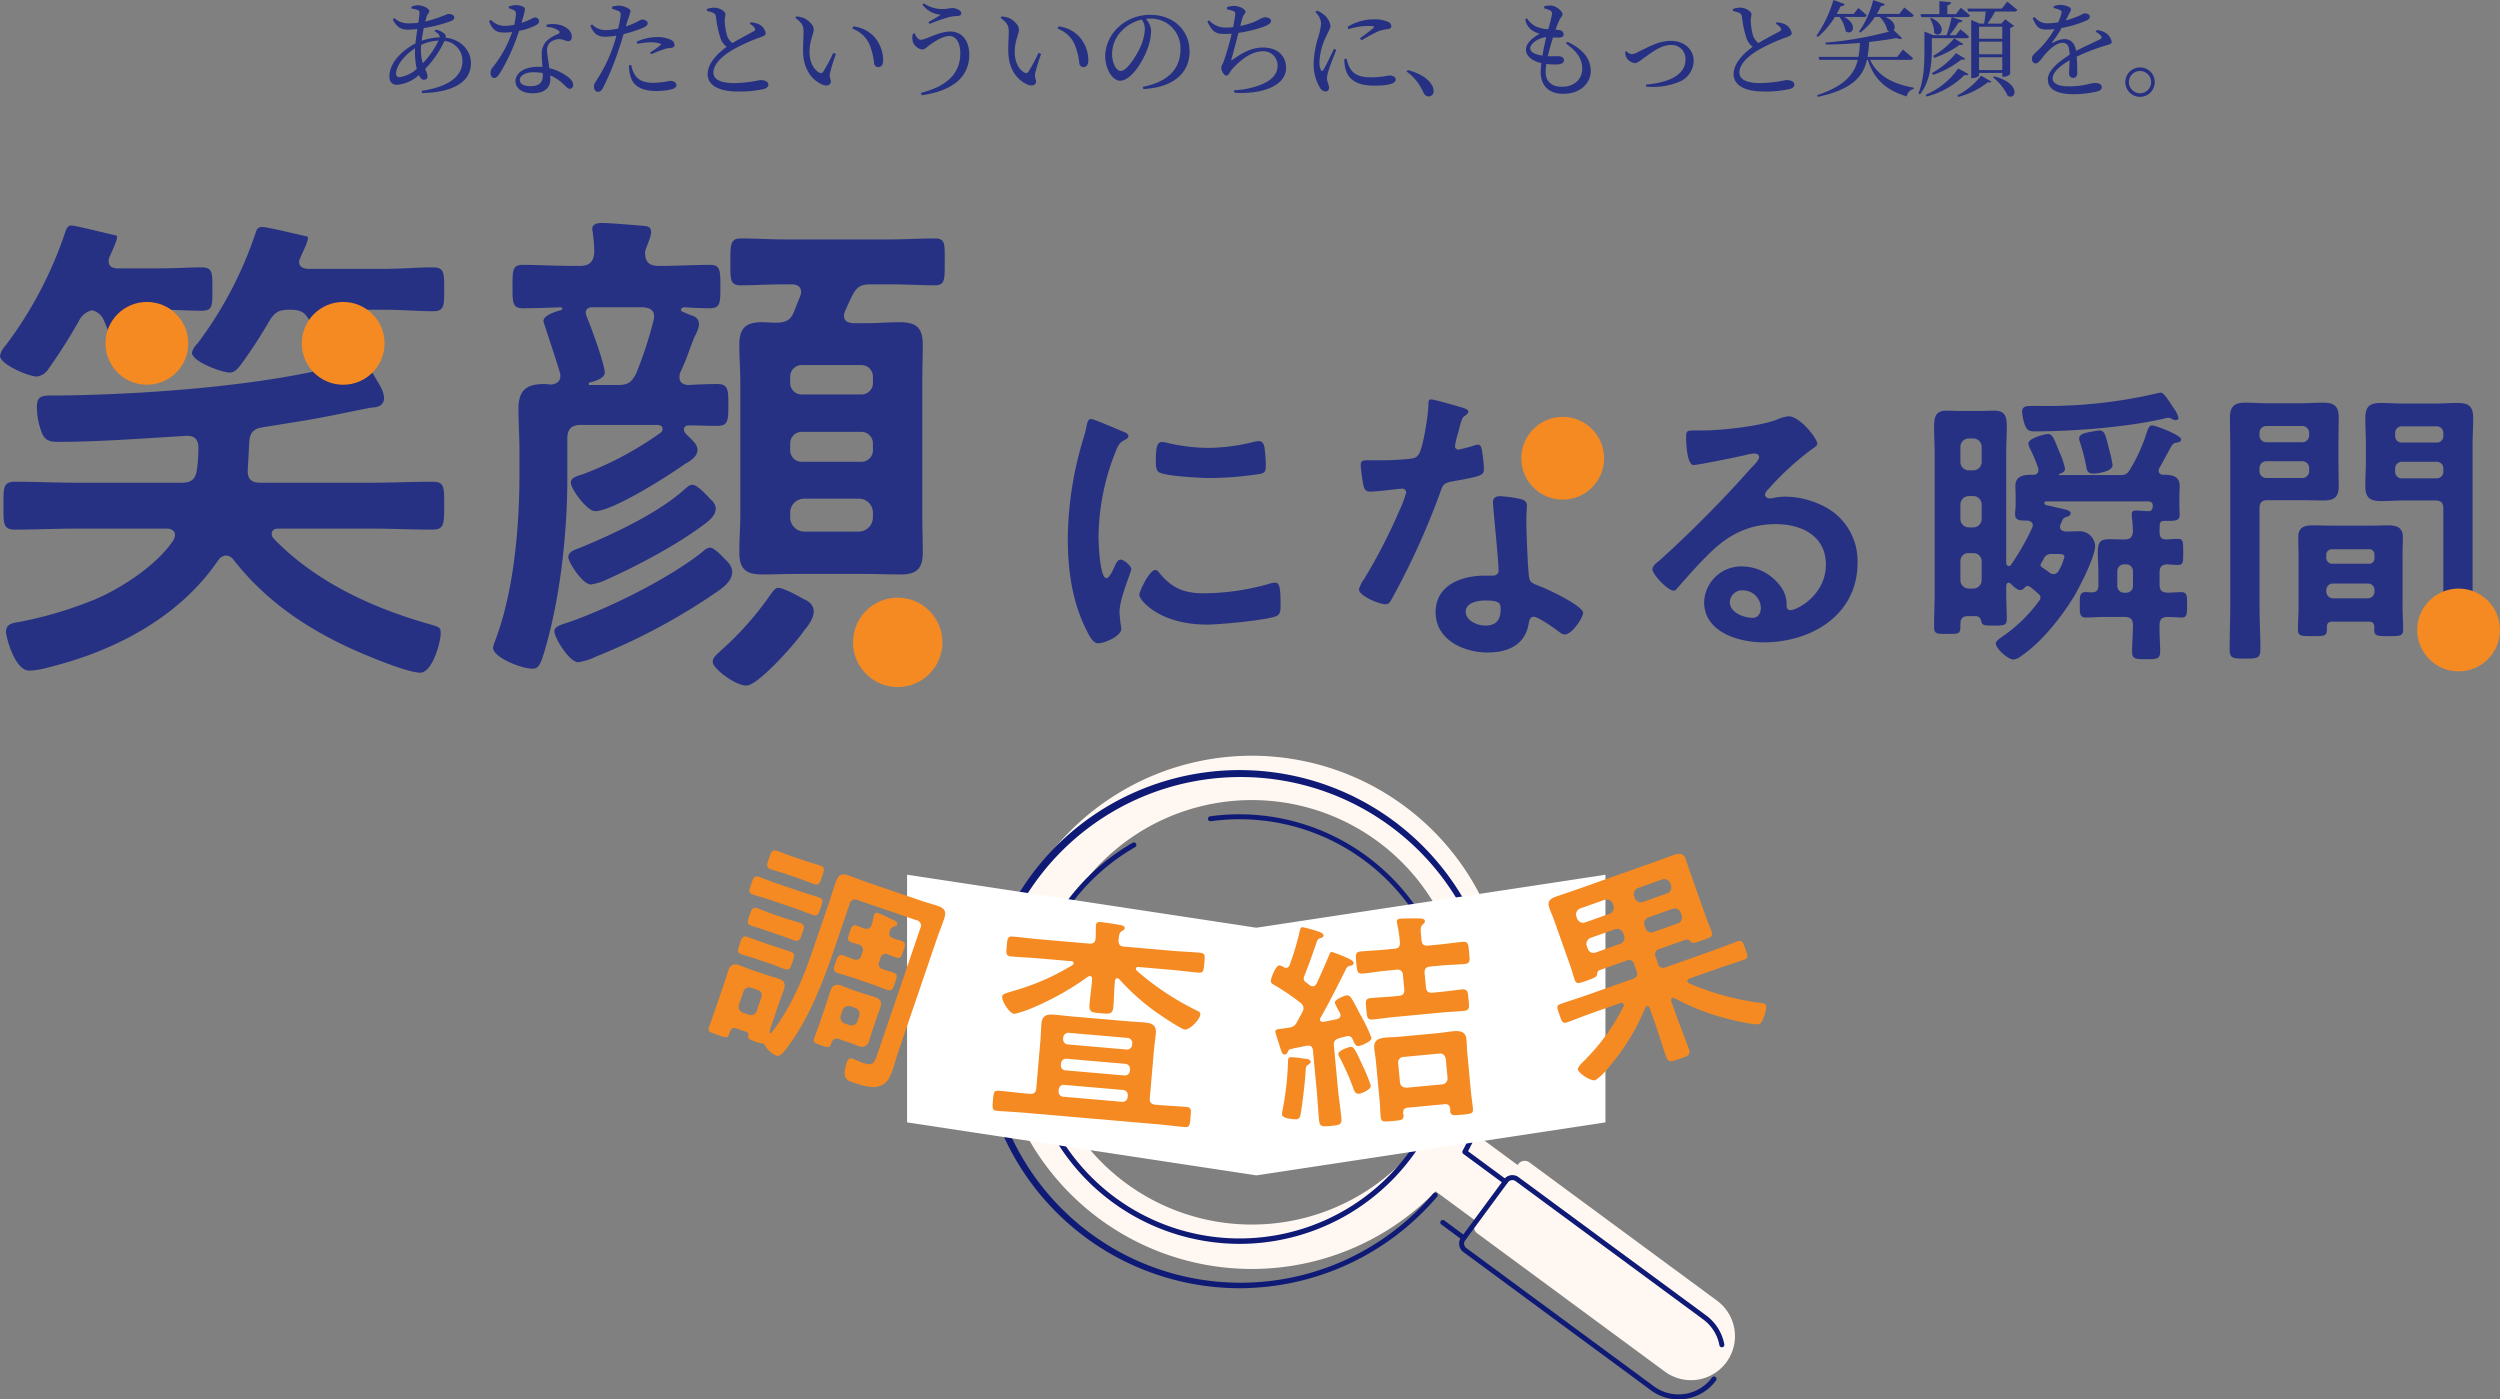 <svg height="280.703" viewBox="0 0 501.473 280.703" width="501.473" xmlns="http://www.w3.org/2000/svg"><rect x="0" y="0" width="501.473" height="280.703" fill="#808080" stroke="none"/><g transform="translate(-69.112 -902.762)"><g transform="translate(0 10)"><path d="m292.656 1052.356a51.468 51.468 0 1 0 64.429 79.373l8.135 6-.134.183a1.6 1.6 0 0 0 .338 2.236l37.633 27.738a8.831 8.831 0 1 0 10.48-14.217l-37.637-27.742a1.6 1.6 0 0 0 -2.237.339l-.135.183-8.127-5.991a51.467 51.467 0 0 0 -72.749-68.1zm63.517 20.667a42.574 42.574 0 1 1 -58.754-13.156 42.574 42.574 0 0 1 58.754 13.156z" fill="#fff8f2"/><g fill="#0e1a75"><path d="m317.841 1151.17a52.435 52.435 0 0 1 -11.456-1.274 51.961 51.961 0 1 1 57.2-26.214l7.77 5.727a.5.5 0 0 1 -.594.8l-8.119-5.985a.5.5 0 0 1 -.143-.641 50.718 50.718 0 1 0 -5.889 8.588.5.5 0 1 1 .762.648 52.166 52.166 0 0 1 -39.527 18.346zm-.018-8.9a43.484 43.484 0 0 1 -9.495-1.055 43.074 43.074 0 0 1 -13.655-78.41q.814-.517 1.642-.993a.5.5 0 0 1 .5.868q-.809.463-1.6.969a42.042 42.042 0 1 0 16.765-6.155.508.508 0 0 1 -.564-.427.5.5 0 0 1 .427-.563 43.084 43.084 0 1 1 5.987 85.766zm44.918-.684a.494.494 0 0 1 -.3-.1l-4.22-3.112a.5.5 0 0 1 .593-.805l4.221 3.113a.5.5 0 0 1 -.3.9z"/><path d="m405.806 1173.465a9.281 9.281 0 0 1 -5.525-1.817l-37.633-27.738a2.1 2.1 0 0 1 -.443-2.935l8.581-11.643a2.1 2.1 0 0 1 2.936-.444l37.632 27.738a9.294 9.294 0 0 1 3.634 5.783.5.5 0 1 1 -.982.186 8.3 8.3 0 0 0 -3.245-5.164l-37.633-27.739a1.1 1.1 0 0 0 -1.537.234l-8.581 11.642a1.1 1.1 0 0 0 .232 1.537l37.633 27.739a8.344 8.344 0 0 0 11.649-1.764.5.5 0 0 1 .805.594 9.324 9.324 0 0 1 -7.523 3.791z"/></g></g><g fill="#263183"><path d="m84.912 967.193a110.453 110.453 0 0 1 -6.1 9.6 3.273 3.273 0 0 1 -2.3 1.5c-1.6 0-7.4-2.4-7.4-4.2a4.416 4.416 0 0 1 1.1-2 79.67 79.67 0 0 0 12.1-23.1c.2-.5.5-1 1.1-1 .9 0 7.5 1.7 9 2 .7.2-.9 3.2-1.4 4.5a1.952 1.952 0 0 0 -.1.7c0 1 .7 1.3 1.6 1.4h8.5c3.1 0 6.3-.2 8.5-.2 2.3 0 2.2 1.1 2.2 4.4s.1 4.3-2.2 4.3c-2.2 0-5.2-.2-7.9-.2-1 .1-1.9.5-1.9 1.6a2.926 2.926 0 0 0 .2.9c.5 1.2 2.7 6.5 2.7 7.5 0 2.1-7.3 3-7.5 3-1.4 0-1.6-1.2-2-2.3-.7-2.2-2.1-6.2-3.1-8.4a3.313 3.313 0 0 0 -2.5-2.2 4.061 4.061 0 0 0 -2.6 2.2zm29.5 47a2.145 2.145 0 0 0 -1.5.9c-7.8 11.5-20.7 18.2-33.9 21.5a18.661 18.661 0 0 1 -4 .7c-3 0-4.7-6.9-4.7-7.8 0-1.7 1.6-1.8 2.8-2a79.489 79.489 0 0 0 15.3-4.6c5.3-2.3 12.3-6.9 15.5-11.8a2.9 2.9 0 0 0 .3-1c0-1-.9-1.3-1.7-1.3h-18c-4.1 0-8.3.2-12.4.2-2.4 0-2.3-1.2-2.3-4.8s-.1-4.8 2.3-4.8c4.1 0 8.3.2 12.4.2h21c1.9 0 2.8-.6 3.1-2.6a32.543 32.543 0 0 0 .3-4.4c0-1.7-.8-2.5-2.5-2.4-8.6.5-17.2 1.2-25.8 1.2-1.5 0-2.5-.3-3.1-1.8a14.469 14.469 0 0 1 -1-5.1c0-2.6 1.1-2.4 4.6-2.4 17.1-.2 41.2-1.9 57.6-6.4a24.38 24.38 0 0 1 2.6-.6c.9 0 1.7 1.2 2.6 2.6.2.3.8 1.4 1 1.7 3.12 4.962-.6 5.1-1 5.1-.5 0-8.5 1.7-9.7 1.9-4.1.8-8.3 1.4-12.5 2.1-1.8.3-2.5 1.1-2.6 3l-.3 5.5c-.1 1.8.7 2.6 2.5 2.6h22.2c4.1 0 8.2-.2 12.4-.2 2.4 0 2.3 1.2 2.3 4.8s0 4.8-2.3 4.8c-4.2 0-8.3-.2-12.4-.2h-18.6c-.7 0-1.3.3-1.3 1.1a1.5 1.5 0 0 0 .4.9c8.3 8.6 19.5 13.8 31 17.1 2 .6 2.5.6 2.5 1.8 0 2-1.7 8-4.1 8-2.8 0-12.2-4-15.1-5.4-8.8-4.2-16.4-9.6-22.4-17.3a1.9 1.9 0 0 0 -1.498-.793zm3.1-38.4c-.6.8-1.3 1.7-2.3 1.7-1.6 0-7.6-2.2-7.6-4a3.837 3.837 0 0 1 1.1-1.8 77.94 77.94 0 0 0 11.7-22.3c.2-.7.5-1.1 1.3-1.1 1.1 0 7.5 1.6 9 1.9.7.2-1 3.3-1.4 4.4a1.445 1.445 0 0 0 -.2.7c0 1 .8 1.3 1.7 1.4h15.4c3.3 0 6.7-.3 9.7-.3 2.3 0 2.3 1 2.3 4.4s0 4.4-2.3 4.4c-2.9 0-6.4-.3-9.7-.3h-3.3c-.9.1-1.7.4-1.7 1.5a2.2 2.2 0 0 0 .1.8c.6 1 2.1 3.8 2.1 4.9 0 1.9-7 3.3-7.6 3.3-.9 0-1.3-.9-2.4-3.5-.5-1.1-1.1-2.7-2.1-4.6s-1.8-2.4-4-2.4h-.2c-2.1 0-2.9.5-4 2.3a97.6 97.6 0 0 1 -5.597 8.601z"/><path d="m213.314 1021.2a122.962 122.962 0 0 1 -24.5 13.2 13.329 13.329 0 0 1 -3.7 1.2c-1.8 0-4.8-4.9-4.8-6.2 0-1 1.3-1.3 3.1-1.9 8.2-2.9 20.1-8.8 26.8-14.2a2.391 2.391 0 0 1 1.3-.7c.9 0 2.6 1.9 3.2 2.5 3.128 2.9-.4 5.4-1.4 6.1z"/><path d="m210.414 1007.9c-5.4 4.1-13.5 8.4-19.8 11.2a10.405 10.405 0 0 1 -3 .9c-1.6 0-4.5-4.4-4.5-5.5s1.4-1.5 2.2-1.8c6.6-2.7 15.6-6.9 20.9-11.6.5-.4 1.1-1.1 1.8-1.1.9 0 2.6 1.8 3.6 2.9 2.82 2.349-.8 4.695-1.2 5z"/><path d="m230.442 1029.193c-1.818 2.712-8.606 10.266-11.2 11.016-1.921.556-6.686-2.958-7.1-4.4-.278-.961.571-1.624 1.721-2.685a63.066 63.066 0 0 0 9.9-11.23c.3-.4.738-1.047 1.218-1.186.865-.25 3.59 1.252 5.324 2.208 4.326 1.808.438 5.878.137 6.277z"/><path d="m201.213 956.093h.6c3.2 0 6.4-.2 9.7-.2 2.1 0 2.1 1.1 2.1 4.4 0 3.2 0 4.3-2.1 4.3-1.8 0-3.5-.1-5.2-.2-.3.1-.6.2-.6.5 0 .2.1.3.3.4.6.2 1.179.561 1.7.7 3.02.806.9 3.8.6 4.6-1.2 3-1.3 3.8-2.8 7a2.48 2.48 0 0 0 -.1.9c0 1 .7 1.4 1.7 1.5 1.7-.1 4.3-.2 5.8-.2 2.2 0 2.3.9 2.3 4.2s-.1 4.2-2.3 4.2c-1.8 0-3.7-.1-5.6-.1-.5 0-1 .2-1 .8a1.33 1.33 0 0 0 .3.8l1.5 1.5c2.579 2.666-1.1 4.3-1.7 4.7-3.2 2.3-14.4 9.4-17.9 9.4-1.7 0-4.9-4.5-4.9-5.7 0-1 1.1-1.3 2.4-1.7a67.866 67.866 0 0 0 15.7-8.4.909.909 0 0 0 .3-.7c0-.6-.5-.7-1-.8h-15.3c-2 0-2.8.8-2.8 2.8v7.9c0 10.4-1.3 22.9-4.1 33-1.2 4.4-1.6 5.2-2.9 5.2-2.3 0-7.9-2.3-7.9-4.2a4.525 4.525 0 0 1 .3-1.1c3.9-10 5-23.2 5-33.9v-4.5c0-2.8-.2-5.6-.2-8.4 0-3.8 1.6-5 5.2-5 .5 0 .9.1 1.4.1 1-.1 1.8-.6 1.8-1.7a1.7 1.7 0 0 0 -.1-.7c-.3-1.2-3.3-10.2-3.3-10.3 0-1.2 2.6-2 3.5-2.2.2-.1.3-.2.3-.3a.32.32 0 0 0 -.3-.3c-2.5.1-5.2.2-7.6.2-2.1 0-2.1-1.1-2.1-4.3 0-3.4 0-4.4 2.1-4.4 3.2 0 6.5.2 9.7.2h1.8c1.8 0 2.7-.8 2.8-2.7a25.613 25.613 0 0 0 -.3-3.9c0-.3-.1-.6-.1-.8 0-1.1 1.2-1.2 2-1.2 1.7 0 6.795.459 8.6.6 2.7.21 0 4.1 0 5.3.001 1.899.8 2.7 2.7 2.7zm-14 23.7c0 .2.1.2.3.2h5.3c2.2 0 2.9-.4 3.9-2.3a78.526 78.526 0 0 0 3.5-10.7 2.2 2.2 0 0 0 .1-.8c0-1.6-1.5-1.7-2.1-1.8h-10.3c-.7 0-1.3.3-1.3 1.1a2.375 2.375 0 0 0 .2.8c.8 1.9 3.6 9.5 3.6 11.2 0 1.2-2.1 1.8-3.1 2a.369.369 0 0 0 -.1.301zm41.2-14.6 1.2-3a2.354 2.354 0 0 0 .2-.8c0-1.2-.9-1.6-1.9-1.6h-1c-3.3 0-6.6.2-9.3.2-2.1 0-2-1.3-2-4.7 0-3.5 0-4.7 2.1-4.7 3.1 0 6.1.2 9.2.2h20.5c3.1 0 6.1-.2 9.2-.2 2.2 0 2 1.2 2 4.7s.1 4.7-2 4.7c-2.6 0-6-.2-9.2-.2h-3.5c-2 0-2.9.4-3.8 2.2-.6 1.1-1 2.1-1.5 3.2a2.387 2.387 0 0 0 -.2.9c0 1.1.8 1.4 1.8 1.5h2.7c2.2 0 4.4-.2 6.6-.2 3.3 0 4.7 1 4.7 4.5 0 2.5-.1 5-.1 7.6v26.5c0 2.5.1 5.1.1 7.6 0 3.2-1.2 4.4-4.4 4.4-2.3 0-4.6-.1-6.9-.1h-14.2c-2.2 0-4.5.1-6.7.1-3.3 0-4.6-1.1-4.6-4.5 0-2.5.2-5 .2-7.5v-26.5c0-2.5-.2-5-.2-7.6 0-3.3 1.3-4.5 4.6-4.5.8 0 1.7.1 2.6.1 2.002 0 3.102-.401 3.802-2.3zm13.4 16.7a2.31 2.31 0 0 0 2.4-2.4v-1.1a2.31 2.31 0 0 0 -2.4-2.4h-11.8a2.31 2.31 0 0 0 -2.4 2.4v1.1a2.31 2.31 0 0 0 2.4 2.4zm-11.8 7.5a2.311 2.311 0 0 0 -2.4 2.4v1.2a2.31 2.31 0 0 0 2.4 2.4h11.8a2.31 2.31 0 0 0 2.4-2.4v-1.2a2.311 2.311 0 0 0 -2.4-2.4zm.4 13.4a2.8 2.8 0 0 0 -2.8 2.8v1a2.861 2.861 0 0 0 2.8 2.8h11a2.861 2.861 0 0 0 2.8-2.8v-1a2.8 2.8 0 0 0 -2.8-2.8z"/><path d="m294.266 989.286c.475.178 1.186.415 1.186 1.008 0 .355-.237.415-.83.77-1.007.533-1.245 1.067-1.837 2.549a47.032 47.032 0 0 0 -3.32 16.836c0 1.126.237 8.3 1.6 8.3.534 0 1.364-1.719 1.6-2.312.356-.77.711-1.423 1.245-1.423.593 0 2.134 1.246 2.134 1.9 0 .534-2.371 5.929-2.371 8.6 0 .592.177 1.956.237 2.49a5.282 5.282 0 0 1 .118.888c0 1.483-3.379 2.906-4.623 2.906-1.008 0-1.72-1.305-2.49-2.906-2.786-5.63-3.616-11.974-3.616-18.2a70.917 70.917 0 0 1 3.023-19.621 27.172 27.172 0 0 0 .771-2.964c.118-.534.237-1.3.889-1.3.475-.007 5.454 2.122 6.284 2.479zm7.351 28.336c2.549 3.141 5.039 4.149 9.011 4.149a48.509 48.509 0 0 0 13.042-1.9 4.225 4.225 0 0 1 1.244-.237c.949 0 1.067 1.423 1.067 4.446 0 .712.06 1.778-.711 2.193-1.66.89-11.678 1.778-14.049 1.778-9.6 0-13.576-4.979-13.576-5.927 0-.83 2.076-5.039 3.2-5.039a1.041 1.041 0 0 1 .772.537zm2.134-25.906a38.011 38.011 0 0 0 7.766.889 38.756 38.756 0 0 0 9.01-1.185 5.68 5.68 0 0 1 1.068-.178c.83 0 1.067.711 1.185 1.423a29.185 29.185 0 0 1 .237 3.2c0 1.244 0 1.719-1.126 1.956a68.992 68.992 0 0 1 -9.959.83c-1.837 0-9.129-.355-10.374-1.185-.652-.416-.593-1.661-.593-2.313 0-2.845.3-3.734 1.245-3.734a7.77 7.77 0 0 1 1.541.297z"/><path d="m362.683 984.6c.3.119.948.3.948.712s-.415.652-.948 1.067c-.475.415-.889 2.49-1.068 3.141a19.227 19.227 0 0 0 -.651 2.668.69.69 0 0 0 .651.771 28.694 28.694 0 0 0 3.38-.889 2.077 2.077 0 0 1 .593-.119c.711 0 .77 1.067.888 1.778a27.831 27.831 0 0 1 .3 3.143c0 1.3-.712 1.423-6.166 2.429-2.133.357-2.074.772-2.786 2.728a150.69 150.69 0 0 1 -9.662 21.1c-.355.593-.533.831-1.185.831-1.3 0-5.277-1.719-5.277-2.964a6.541 6.541 0 0 1 1.068-2.134 110.94 110.94 0 0 0 7.054-13.694 23.235 23.235 0 0 0 1.364-3.617.8.8 0 0 0 -.831-.77c-.474 0-5.039.593-6.4.593-1.008 0-1.245-.534-1.482-1.9-.118-.712-.415-2.846-.415-3.438 0-.771.415-.949 1.067-.949h2.727a52.678 52.678 0 0 0 6.106-.3c.771-.119 1.3-.178 1.778-.949.889-1.482 1.9-8.062 1.9-9.959 0-.415 0-1.007.534-1.007.643.012 5.564 1.434 6.513 1.728z"/><path d="m374.212 1002.878c.652.178 1.185.533 1.185 1.244 0 .119-.118 1.9-.118 3.143 0 1.718.3 10.255.593 11.5.177.889.948 1.126 1.838 1.482.177.059.415.178.592.236 1.364.535 8.359 3.794 8.359 5.217 0 .949-2.194 4.328-3.676 4.328-.593 0-1.126-.534-1.541-.83-.889-.652-3.794-2.727-4.742-2.727-.653 0-.89.83-.948 1.364-.712 4.327-4.209 5.81-8.241 5.81-4.8 0-10.433-2.55-10.433-8.063 0-5.454 5.157-7.351 9.841-7.351h1.541c.711 0 1.245-.3 1.245-1.007 0-1.9-.89-10.494-1.068-12.8 0-.3-.058-.533-.058-.83 0-.948.533-1.3 1.422-1.3a24.838 24.838 0 0 1 4.209.584zm-11.085 22.586c0 1.837 2.371 2.786 3.912 2.786 2.134 0 3.083-1.127 3.083-3.2 0-1.186-.06-1.838-3.024-1.838-1.423-.001-3.971.354-3.971 2.252z"/><path d="m433.648 991.775c0 .415-.652.771-1.3 1.245a57.379 57.379 0 0 0 -8.6 7.944 1.773 1.773 0 0 0 -.593 1.007c0 .475.475.771 1.008.771a3.482 3.482 0 0 0 .77-.118 11.263 11.263 0 0 1 2.431-.238 17.379 17.379 0 0 1 7.292 1.779 12.253 12.253 0 0 1 7.054 11.5c0 10.492-9.307 15.946-18.851 15.946-4.921 0-11.916-2.016-11.916-8.062a7.444 7.444 0 0 1 7.588-7.173 9.671 9.671 0 0 1 7.885 4.209 5.9 5.9 0 0 1 1.066 3.794c.06.415.238.77.712.77 1.541 0 7.173-3.141 7.173-9.129 0-5.75-4.861-8.122-10.018-8.122-5.395 0-9.485 2.075-13.279 5.81-2.312 2.253-4.446 4.683-6.58 7.114a.805.805 0 0 1 -.652.415c-1.245 0-4.269-3.32-4.269-4.269 0-.71.89-1.363 1.423-1.778a237.452 237.452 0 0 0 18.437-18.614c.473-.474 1.541-1.541 1.541-2.134 0-.534-.534-.712-1.008-.712a14.286 14.286 0 0 0 -1.423.237c-1.423.356-9.781 2.076-10.73 2.076-1.3 0-1.482-4.447-1.482-5.454 0-1.364.06-1.482 1.838-1.482h1.423c3.794 0 11.559-.83 15-2.193a8.054 8.054 0 0 1 2.253-.653c2.369.001 5.807 4.506 5.807 5.514zm-15 29.4a2.457 2.457 0 0 0 -2.55 2.372c0 2.133 2.846 3.141 4.625 3.141 1.126 0 1.6-1.066 1.6-2.016a3.622 3.622 0 0 0 -3.673-3.494z"/><path d="m482.324 1008.433c0 .652.533.889 1.126.949.948 0 1.956-.06 2.964-.06a3.108 3.108 0 0 1 2.964 2.964c0 2.135-3.142 8.3-4.327 10.256-2.549 4.149-6.462 9.07-10.493 11.8a2.811 2.811 0 0 1 -1.6.711c-1.067 0-3.5-2.194-3.5-3.2 0-.592.948-1.126 1.423-1.481a30.254 30.254 0 0 0 7.232-7.055 1.092 1.092 0 0 0 .3-.711.977.977 0 0 0 -.474-.77 15.98 15.98 0 0 0 -1.542-1.3 1.053 1.053 0 0 0 -.592-.237.732.732 0 0 0 -.474.237c-.3.3-.534.593-1.008.593-.593 0-1.482-.889-1.9-1.3a.536.536 0 0 0 -.415-.178c-.3 0-.415.3-.474.593v1.482c0 1.778.118 3.556.118 5.276 0 1.245-.652 1.245-2.608 1.245s-2.371-.059-2.489-.83c-.178-.652-.415-1.067-1.186-1.067h-1.423c-1.185 0-1.6.474-1.6 1.66v.533c0 1.482-.653 1.363-2.431 1.363-2.312 0-2.846.119-2.846-1.481 0-2.313.119-4.624.119-6.877v-27.698c0-1.778-.119-3.556-.119-5.394s.178-3.321 2.431-3.321c.948 0 1.956.06 2.964.06h3.794c1.007 0 1.956-.06 2.964-.06 2.075 0 2.43 1.246 2.43 3.083 0 1.9-.118 3.735-.118 5.632v21.874c.059.238.178.593.533.593a.6.6 0 0 0 .415-.237 49.447 49.447 0 0 0 4.269-7.469 1.429 1.429 0 0 0 .118-.475c0-.651-.533-.888-1.067-.948-1.541 0-2.49 0-2.49-1.3 0-.534.119-1.126.119-1.719v-1.719c0-1.067-.059-1.6-.059-2.135 0-2.014 1.481-2.311 3.082-2.311h.475c.652 0 1.066-.3 1.066-1.008a1.165 1.165 0 0 0 -.059-.415 34.113 34.113 0 0 0 -1.719-4.031 4.388 4.388 0 0 1 -.237-.83c0-1.067 3.32-1.9 3.912-1.9.949 0 1.186.83 2.312 3.616a14.632 14.632 0 0 1 1.127 3.32c0 .534-.357.77-.949 1.007-.118.06-.3.12-.3.178 0 .119.118.119.178.119h12.211c1.186 0 1.541-.474 2.076-1.423a33.684 33.684 0 0 0 3.141-6.995c.3-.889.474-1.541 1.126-1.541.712 0 5.81 1.956 5.81 2.786 0 .474-.475.593-.83.652-.83.119-.889.237-1.956 2.253-.415.712-.89 1.66-1.6 2.9a1.4 1.4 0 0 0 -.118.474c0 .592.415.83.948.83 1.6 0 3.261.177 3.261 2.253 0 .533-.06 1.244-.06 2.252v1.6c0 .653.06 1.6.06 1.9 0 1.3-.949 1.245-2.846 1.245h-.355c-.415.058-.653.118-.772.593-.058.592-.058 1.185-.058 1.778.058.948.355 1.3 1.363 1.363.711-.059 1.66-.118 2.371-.118 1.008 0 1.008.651 1.008 2.608 0 1.9.059 2.608-1.008 2.608-.77 0-1.482-.059-2.193-.118-1.126.059-1.541.533-1.541 1.66v2.371c0 1.185.415 1.6 1.6 1.66.652 0 2.134-.119 2.727-.119 1.245 0 1.185.83 1.185 2.549 0 1.778.06 2.608-1.185 2.55 0 0-2.668-.12-2.786-.12-1.126.06-1.541.535-1.541 1.661-.06 1.718.118 3.5.118 5.216 0 1.6-.653 1.6-2.786 1.6-2.194 0-2.846 0-2.846-1.542 0-1.778.178-3.557.178-5.275 0-1.186-.533-1.661-1.659-1.661h-3.736c-1.363 0-3.022.12-4.09.12-1.245 0-1.185-.95-1.185-2.55 0-1.659-.06-2.549 1.185-2.549.415 0 .771.059 1.186.059.948 0 1.363-.415 1.363-1.363v-2.43c0-1.423-.118-2.846-.118-4.269 0-1.9.415-2.608 2.312-2.608 1.007 0 2.075.059 3.083.059 1.185-.059 1.541-.474 1.659-1.6a25.871 25.871 0 0 0 -.237-3.024v-.533c0-.593.474-.652.949-.652.77 0 1.541.118 2.311.118.83.059.89-.533.949-.889v-.118c0-.712-.3-.89-.949-.949h-20.329c-.237 0-.474.059-.474.356 0 .356.534.474.771.474.533.119 1.066.237 1.481.355 2.253.475 3.024.653 3.024 1.186 0 .415-.415.652-.771.712-.77.3-.712.3-1.245 1.541a1.125 1.125 0 0 0 -.118.477zm-15.71-16.065a1.694 1.694 0 0 0 -1.659-1.659h-.949a1.7 1.7 0 0 0 -1.659 1.659v3.083a1.694 1.694 0 0 0 1.659 1.659h.949a1.694 1.694 0 0 0 1.659-1.659zm0 11.559a1.694 1.694 0 0 0 -1.659-1.659h-.949a1.7 1.7 0 0 0 -1.659 1.659v2.964a1.7 1.7 0 0 0 1.659 1.66h.949a1.7 1.7 0 0 0 1.659-1.66zm0 11.382a1.644 1.644 0 0 0 -1.659-1.6h-.949a1.57 1.57 0 0 0 -1.659 1.6v3.854a1.7 1.7 0 0 0 1.659 1.66h.949a1.7 1.7 0 0 0 1.659-1.66zm38.532-30.647a5.194 5.194 0 0 1 .95 1.9c0 .357-.3.475-.593.475a1.452 1.452 0 0 1 -.712-.237 1.675 1.675 0 0 0 -.771-.238 4.752 4.752 0 0 0 -.888.178c-7.41 1.72-18.141 2.55-25.787 2.55-.83 0-1.483-.06-1.9-.89a9.02 9.02 0 0 1 -.711-3.023c0-1.3 1.067-1.186 2.549-1.186h1.245a96.858 96.858 0 0 0 23.06-2.489 6.428 6.428 0 0 1 .949-.178c.595-.004 1.246 1.063 2.609 3.138zm-25.015 32.9a1.341 1.341 0 0 0 .948.356 1.154 1.154 0 0 0 1.008-.711 10.2 10.2 0 0 0 1.126-2.786c0-.475-.593-.535-1.423-.535h-1.066a1.6 1.6 0 0 0 -1.661.95c-.118.237-.3.533-.474.83a.881.881 0 0 0 -.178.414.788.788 0 0 0 .475.593c.296.178.948.652 1.245.889zm8.891-19.8c-.77 0-1.245-.3-1.363-1.066a39.326 39.326 0 0 0 -1.423-5.514 1.011 1.011 0 0 1 -.059-.415c0-.652.415-1.008 1.838-1.3.355-.06 1.778-.356 2.134-.356 1.186 0 1.3.889 1.956 3.5a28 28 0 0 1 .771 3.439c0 1.417-3.439 1.712-3.854 1.712zm7.944 19.622a1.369 1.369 0 0 0 -1.422-1.422h-.3a1.369 1.369 0 0 0 -1.423 1.422v2.846a1.338 1.338 0 0 0 1.423 1.423h.3a1.338 1.338 0 0 0 1.422-1.423z"/><path d="m522.345 1024.2c0 2.9.177 5.809.177 8.773 0 1.838-.592 1.9-3.082 1.9-2.549 0-3.083-.059-3.083-1.9 0-2.905.119-5.809.119-8.773v-32.13c0-1.838-.059-3.676-.059-5.514 0-2.311.889-3.023 3.141-3.023 1.483 0 2.964.119 4.506.119h6.521c1.482 0 2.964-.119 4.505-.119 2.193 0 3.142.652 3.142 2.965 0 1.778-.059 3.556-.059 5.335v3.379c0 1.66.059 3.319.059 5.039 0 2.311-.949 2.9-3.142 2.9-1.482 0-3.023-.06-4.505-.06h-6.58c-1.186 0-1.66.475-1.66 1.6zm1.422-35.984a1.369 1.369 0 0 0 -1.422 1.423v.415a1.369 1.369 0 0 0 1.422 1.423h7.114a1.37 1.37 0 0 0 1.423-1.423v-.415a1.37 1.37 0 0 0 -1.423-1.423zm-1.422 9.011a1.369 1.369 0 0 0 1.422 1.423h7.114a1.37 1.37 0 0 0 1.423-1.423v-.527a1.37 1.37 0 0 0 -1.423-1.423h-7.114a1.369 1.369 0 0 0 -1.422 1.423zm14.583 30.233c-.711 0-1.067.3-1.067 1.067.059 1.838-.237 1.838-2.905 1.838-2.193 0-2.9 0-2.9-1.3 0-1.481.118-3.022.118-4.505v-10.492c0-1.186-.06-2.372-.06-3.557 0-2.016 1.245-2.372 2.965-2.372 1.244 0 2.489.06 3.794.06h7.469c1.245 0 2.49-.06 3.734-.06 1.72 0 3.024.356 3.024 2.372 0 1.185-.059 2.371-.059 3.557v10.492c0 1.483.118 3.024.118 4.505 0 1.3-.711 1.3-2.9 1.3-2.253 0-2.9 0-2.9-1.245v-.593c0-.77-.356-1.067-1.068-1.067zm7.35-11.619a1.058 1.058 0 0 0 1.127-1.126v-.652a1.03 1.03 0 0 0 -1.127-1.127h-7.409a1.091 1.091 0 0 0 -1.127 1.127v.652a1.167 1.167 0 0 0 1.127 1.126zm-8.536 5.513a1.37 1.37 0 0 0 1.423 1.423h6.877a1.323 1.323 0 0 0 1.363-1.423v-.178a1.276 1.276 0 0 0 -1.363-1.363h-6.877a1.323 1.323 0 0 0 -1.423 1.363zm15.473-18.2c-1.483 0-2.964.119-4.447.119-2.193 0-3.2-.593-3.2-2.965 0-1.659.118-3.319.118-4.979v-3.438c0-1.719-.118-3.438-.118-5.158 0-2.371.771-3.142 3.142-3.142 1.542 0 3.023.12 4.506.12h6.343c1.481 0 2.963-.12 4.446-.12 2.252 0 3.2.593 3.2 3.024 0 1.838-.119 3.676-.119 5.513v30.944c0 1.66.119 3.261.119 4.921 0 9.136-8.952.948-7.885.948 1.719 0 1.9-1.008 1.9-2.253v-21.874c0-1.185-.475-1.66-1.6-1.66zm-.238-14.879a1.338 1.338 0 0 0 -1.422 1.423v.474a1.292 1.292 0 0 0 1.422 1.363h6.876a1.277 1.277 0 0 0 1.365-1.363v-.472a1.324 1.324 0 0 0 -1.365-1.423zm-1.422 9.011a1.308 1.308 0 0 0 1.422 1.422h6.876a1.294 1.294 0 0 0 1.365-1.422v-.475a1.324 1.324 0 0 0 -1.365-1.423h-6.876a1.338 1.338 0 0 0 -1.422 1.423z"/></g><g fill="#f48a21"><circle cx="98.579" cy="971.634" r="8.304"/><circle cx="137.949" cy="971.634" r="8.304"/><circle cx="249.182" cy="1031.612" r="8.968"/><circle cx="382.574" cy="994.683" r="8.304"/><circle cx="562.28" cy="1029.127" r="8.304"/></g><path d="m391.149 1117.9-70.044 10.63-70.044-10.63v-49.676l70.044 10.63 70.044-10.63z" fill="#fff" transform="translate(0 10)"/><g fill="#f48a21" transform="translate(0 10)"><path d="m253.725 1078.944a1.1 1.1 0 0 0 -.785-1.6l-11.8-4.029a1.086 1.086 0 0 0 -1.6.786l-3.418 10.008c-2.006 5.877-4.876 13.029-8.6 18.082-1.265 1.755-1.883 2.59-2.692 2.314a4.816 4.816 0 0 1 -2.319-2.123.454.454 0 0 0 -.24-.272c-.085-.029-.1.014-.184-.015a7.342 7.342 0 0 1 -1.35-.366c-1.49-.509-1.632-.653-1.513-1.278.075-.5-.209-.641-.677-.8l-1.746-.6c-.9-.3-1.126.234-1.373.958-.379 1.107-.562.949-2.521.28-1.406-.479-1.889-.6-1.569-1.534.3-.894.653-1.774.959-2.668l2.195-6.431c.248-.724.438-1.42.685-2.144.407-1.193 1.05-1.543 2.243-1.136.766.262 1.5.608 2.27.87l3.237 1.106c.809.276 1.562.438 2.286.685 1.193.407 1.558 1.008 1.122 2.285-.233.682-.523 1.391-.77 2.115l-1.73 5.068a10.9 10.9 0 0 0 -.35 1.164.251.251 0 0 0 .125.328.3.3 0 0 0 .272-.1c3.936-5.123 6.268-10.7 8.333-16.746l3.155-9.241c.48-1.405.917-2.825 1.4-4.23.495-1.449 1.138-1.8 2.586-1.305 1.022.349 2.015.783 3.037 1.132l11.711 4c1.023.349 2.074.613 3.053.947 1.491.509 1.842 1.152 1.333 2.643-.48 1.405-1.045 2.782-1.525 4.187l-7.707 22.571c-.364 1.065-.642 2.159-1 3.223-.568 1.661-1.163 3.265-3.1 3.65-1.482.3-3.541-.354-4.946-.833-1.108-.378-2.342-.8-1.252-3.995.189-.553.492-1.021 1.173-.788.426.146 1.234.564 2.043.84 2 .684 2.261.2 2.974-1.885zm-32.876 6.179c-1.022-.349-2.073-.613-3.01-.932-1.022-.35-.7-1-.341-2.067.306-.894.511-1.775 1.448-1.455 1.022.349 2.03.74 3.052 1.09l2.726.931c1.022.348 2.016.64 3.038.989.979.335.647 1.029.3 2.052-.364 1.064-.511 1.775-1.533 1.425-.98-.334-1.973-.768-2.952-1.1zm-3.511 9.168a1.289 1.289 0 0 0 .785 1.6l1.236.421a1.193 1.193 0 0 0 1.557-.8l.9-2.64a1.113 1.113 0 0 0 -.757-1.543l-1.235-.422a1.193 1.193 0 0 0 -1.585.743zm5.46-14.875c-.98-.334-2.016-.641-3.038-.989-.98-.335-.633-1.072-.3-2.052.378-1.107.554-1.761 1.576-1.412.979.335 1.93.755 2.91 1.089l2.725.931c.98.334 1.988.583 2.968.917 1.022.35.79.889.383 2.082-.3.894-.511 1.775-1.448 1.455-1.022-.349-2.03-.741-3.052-1.09zm.77-6.156c-1.107-.378-2.286-.686-3.436-1.078-.979-.334-.733-.916-.341-2.067.437-1.277.611-1.788 1.591-1.454 1.15.393 2.228.857 3.335 1.235l5.2 1.774c1.15.393 2.329.7 3.436 1.078 1.022.349.776.931.369 2.123-.393 1.15-.554 1.761-1.576 1.411-1.107-.378-2.228-.855-3.378-1.248zm3.282-5.156c-1.106-.378-2.286-.686-3.137-.977-1.065-.363-.733-1.059-.355-2.165.437-1.278.6-1.889 1.662-1.525.767.261 1.931.754 3.038 1.131l2.47.844c1.107.378 2.286.686 3.137.977 1.023.348.747 1.015.34 2.208-.422 1.235-.582 1.845-1.647 1.482-.894-.3-1.93-.754-3.037-1.132zm17.233 31.42c-.218.638-.394 1.292-.611 1.93a1.5 1.5 0 0 1 -2.228 1.094c-.64-.218-1.264-.479-1.945-.711l-1.917-.654c-.894-.306-1.3.175-1.557.941-.349.88-.519.822-2.1.284-1.15-.392-1.575-.538-1.27-1.432.291-.852.624-1.689.9-2.5l1.672-4.9c.233-.681.408-1.335.626-1.973.393-1.15 1.008-1.558 2.2-1.152.724.248 1.419.58 2.143.827l2.428.829c.723.247 1.477.41 2.158.642 1.235.422 1.472 1.121 1.079 2.271-.218.638-.479 1.263-.712 1.944zm1.643-14.561-.232.682a1.041 1.041 0 0 0 .714 1.527c.639.219 1.42.437 2.059.655 1.022.35.791.889.383 2.081s-.553 1.761-1.618 1.4c-.979-.334-2.143-.826-3.293-1.219l-3.236-1.105c-1.15-.393-2.329-.7-3.394-1.064-1.022-.349-.761-.974-.383-2.081.407-1.192.554-1.76 1.618-1.4.6.2 1.348.507 2.03.74a1.042 1.042 0 0 0 1.5-.772l.218-.638a1.041 1.041 0 0 0 -.758-1.543c-.425-.146-1.121-.335-1.505-.466-.766-.262-.662-.845-.444-1.484l.16-.468c.349-1.022.482-1.69 1.547-1.326.425.145.879.347 1.348.507.738.2 1.209.08 1.513-.672l.4-1.577a1.519 1.519 0 0 1 .1-.44.582.582 0 0 1 .842-.378c.554.189 2.426 1.113 3.007 1.359.354.217.951.42.776.931-.1.3-.344.311-.714.422a1.394 1.394 0 0 0 -.775.877c-.262.766-.023 1.18.729 1.485.511.175 1.079.321 1.59.495 1.022.35.776.931.412 2-.378 1.108-.524 1.676-1.546 1.328-.511-.175-1.05-.407-1.59-.638a1.028 1.028 0 0 0 -1.458.782zm-7.968 11.5a1.289 1.289 0 0 0 .786 1.6l.979.335a1.289 1.289 0 0 0 1.6-.786l.363-1.064a1.288 1.288 0 0 0 -.785-1.6l-.979-.335a1.288 1.288 0 0 0 -1.6.786z"/><path d="m301.627 1114.419c1.838.159 3.639.225 5.477.384 1.031.089.94.623.808 2.146-.128 1.48-.171 1.973-1.157 1.888-1.838-.159-3.623-.4-5.462-.562l-26.718-2.31c-1.838-.159-3.64-.225-5.477-.384-.987-.085-.944-.578-.812-2.1.139-1.614.174-2.018 1.2-1.928 1.838.158 3.624.4 5.417.558l.717.062c.9.078 1.287-.25 1.364-1.146l.837-9.684c.093-1.075.1-2.159.19-3.235.139-1.615 1.026-1.944 2.55-1.812 1.255.108 2.507.262 3.762.37l10.669.922c1.256.109 2.515.173 3.77.281 1.479.128 2.345.565 2.2 2.223-.093 1.076-.276 2.144-.369 3.22l-.837 9.683c-.078.9.3 1.29 1.147 1.365zm-8.37-25.429c-.314-.027-.472.23-.5.544l-.058.672c-.124 1.435-.118 2.926-.246 4.4-.139 1.615-.722 1.564-2.515 1.409s-2.425-.164-2.285-1.779c.128-1.479.345-2.95.473-4.429l.051-.583c.03-.359-.081-.64-.439-.671a.671.671 0 0 0 -.419.144 56.427 56.427 0 0 1 -10.733 6.073 22.108 22.108 0 0 1 -4 1.371c-1.03-.089-2.533-2.568-2.451-3.509.042-.493.779-.655 2.171-1.077a47.713 47.713 0 0 0 11.921-5.2c.146-.124.244-.206.255-.339.028-.315-.234-.427-.458-.447l-6.724-.582c-1.794-.154-3.55-.215-5.343-.371-1.076-.093-1.037-.541-.9-2.065.135-1.57.174-2.018 1.25-1.925 1.748.151 3.534.4 5.327.551l9.908.857c.9.077 1.237-.21 1.356-1.057.007-.09.018-2.3.045-2.616.05-.583.421-.686.914-.643.807.069 2.857.382 3.7.545.4.08 1.207.15 1.16.687-.027.315-.307.426-.547.585-.569.313-.555.675-.7 1.837.016.859.258 1.2 1.155 1.275l9.817.848c1.794.154 3.6.22 5.343.371 1.121.1 1.037.541.9 2.111s-.171 1.972-1.247 1.879c-1.748-.151-3.534-.4-5.327-.55l-6.635-.575c-.179-.015-.5.048-.524.317a.542.542 0 0 0 .189.423 54.321 54.321 0 0 0 12.046 8c.347.165.738.335.7.783-.09 1.031-2.121 3.113-3.108 3.028-.717-.062-4.856-2.859-5.665-3.425a45.336 45.336 0 0 1 -7.465-6.653.671.671 0 0 0 -.392-.214zm2.075 23.53a1 1 0 0 0 -.986-1.124l-11.7-1.012a1 1 0 0 0 -1.165.938l-.024.27a1.015 1.015 0 0 0 .983 1.168l11.7 1.012a1.016 1.016 0 0 0 1.169-.983zm-13.422-6.174a1 1 0 0 0 .987 1.125l11.7 1.011a1 1 0 0 0 1.165-.938l.019-.225a1.04 1.04 0 0 0 -.983-1.169l-11.7-1.011a1.039 1.039 0 0 0 -1.169.983zm14.321-4.227a1.039 1.039 0 0 0 -.983-1.169l-11.7-1.011a1.04 1.04 0 0 0 -1.169.983l-.016.179a1.04 1.04 0 0 0 .984 1.169l11.7 1.011a1.039 1.039 0 0 0 1.169-.982z"/><path d="m327.165 1086.909c.4-.038.549-.413.626-.556a53.421 53.421 0 0 0 2.06-6.928c.065-.277.121-.644.524-.682a22.269 22.269 0 0 1 2.642.7c.188.073.327.1.42.141.327.106 1.118.347 1.156.75.042.448-.358.531-.666.606a1.076 1.076 0 0 0 -.626.555c-1.031 2.989-1.381 4.063-2.586 7.113a1.022 1.022 0 0 0 -.088.505.939.939 0 0 0 .426.684 8.722 8.722 0 0 1 .731.563 1.168 1.168 0 0 0 .7.251c.4-.038.562-.279.756-.613.825-1.8 1.647-3.636 2.419-5.516.187-.424.246-.746.605-.78a33.716 33.716 0 0 1 3.475 1.391c.335.195.853.417.891.82s-.317.483-.626.557a1.037 1.037 0 0 0 -.85.576c-1.676 3.321-3.307 6.639-5.172 9.888a.507.507 0 0 0 -.1.371c.034.358.36.463.674.433l2.662-.521c.439-.132.826-.349.775-.887a1.318 1.318 0 0 0 -.132-.439 12.154 12.154 0 0 1 -1-1.986c-.062-.672 1.988-1.452 2.347-1.485.717-.067.991.449 2.426 3.206.106.171.22.432.384.732a31.567 31.567 0 0 1 2.194 4.585c.072.762-2.155 1.6-2.558 1.642-.672.063-.869-.6-1.21-1.333a.961.961 0 0 0 -1.012-.673.761.761 0 0 0 -.309.074c-.484.136-.928.223-1.368.355-.879.264-1.159.651-1.074 1.547l.816 8.691c.177 1.882.493 3.8.67 5.677.135 1.434-.265 1.517-2.1 1.689s-2.244.166-2.379-1.267c-.176-1.882-.268-3.817-.445-5.7l-.762-8.11c-.063-.672-.329-1.1-1.091-1.027-.269.025-.712.112-1.112.2-.708.157-1.6.331-2.26.484-.4.083-.43.221-.54.5-.153.287-.307.572-.621.6-.538.051-.677-.478-1.134-1.973-.185-.524-.383-1.183-.638-1.973a3.107 3.107 0 0 1 -.149-.618c-.042-.449.4-.536 1.164-.607.493-.047 1.071-.146 1.6-.241a1.819 1.819 0 0 0 1.569-1.1c.385-.715.774-1.384 1.115-2.093a1.359 1.359 0 0 0 .192-.833 1.5 1.5 0 0 0 -.585-.938 49.246 49.246 0 0 0 -5.4-3.65c-.286-.155-.527-.312-.561-.67-.046-.493.928-3.116 1.69-3.188a1.73 1.73 0 0 1 .843.327 1.053 1.053 0 0 0 .602.174zm3.291 18.176c.64.075 1.5.085 1.55.622.025.27-.186.425-.4.58-.516.275-.54.5-.579 1.049-.088 1.951-.636 6.7-.992 8.681-.084.549-.159 1.189-.831 1.253-.627.058-2.86-.138-2.937-.945a5.907 5.907 0 0 1 .164-1.145 59.141 59.141 0 0 0 1.046-9.544c.02-.274-.026-.766.511-.817a17.788 17.788 0 0 1 2.468.266zm11.241 7.078c-.672.064-.959-.588-1.148-1.157a49 49 0 0 0 -2.753-6.2 1.284 1.284 0 0 1 -.234-.566c-.076-.806 2.257-1.478 2.436-1.495.762-.071 1.185 1.064 2.484 3.834a33.9 33.9 0 0 1 1.589 3.919c.089.937-2.105 1.64-2.371 1.665zm16.077-29.939c1.569-.148 3.128-.385 4.652-.528 1.254-.118 1.223.518 1.371 2.086.151 1.613.3 2.232-.91 2.345-1.568.148-3.149.16-4.716.308l-2.2.207c-.851.08-1.171.516-1.091 1.368l.257 2.732c.08.852.476 1.221 1.327 1.141l1.523-.144c1.434-.134 2.9-.363 4.337-.5 1.255-.117 1.229.563 1.367 2.041s.292 2.143-.963 2.26c-1.433.135-2.92.185-4.353.319l-9.543.9c-1.434.135-2.859.359-4.337.5-1.165.11-1.175-.477-1.322-2.045-.152-1.612-.247-2.145.963-2.26 1.433-.135 2.876-.179 4.309-.314l1.209-.113c.9-.085 1.221-.477 1.137-1.374l-.257-2.732a1.086 1.086 0 0 0 -1.372-1.137l-1.972.186c-1.567.147-3.123.429-4.646.572-1.209.113-1.22-.473-1.375-2.131-.152-1.612-.251-2.19.958-2.3 1.523-.143 3.1-.2 4.668-.348l1.97-.186c.9-.084 1.221-.476 1.141-1.328a24.618 24.618 0 0 0 -.519-3.611c-.013-.135-.071-.265-.083-.4-.047-.493.254-.657.7-.7.673-.063 3.067-.062 3.838-.045.362.012 1.039-.006 1.088.531.031.313-.185.424-.473.722-.415.4-.4.988-.324 1.839l.122 1.3c.08.852.512 1.127 1.318 1.051zm1.114 32.029-7.393.695c-.717.068-.956.407-.934 1.127a1.128 1.128 0 0 1 .08.355c.1 1.03-.491 1.04-2.238 1.2-1.7.16-2.24.211-2.332-.775-.105-1.12-.121-2.249-.23-3.413l-.734-7.8c-.08-.85-.254-1.738-.334-2.589-.151-1.613.85-2.024 2.239-2.154 1.03-.1 2.114-.108 3.189-.21l7.3-.686c1.031-.1 2.1-.287 3.128-.384 1.344-.127 2.489.037 2.64 1.649.08.852.076 1.756.16 2.653l.741 7.885c.105 1.119.3 2.231.4 3.351.1 1.03-.444 1.036-2.236 1.2-1.345.126-2.233.3-2.321-.64-.016-.179.011-.363 0-.542-.113-.7-.413-.989-1.125-.922zm-.51-3.975a1.192 1.192 0 0 0 1.092-1.368l-.35-3.718c-.161-.752-.562-1.167-1.323-1.095l-7.078.665a1.126 1.126 0 0 0 -1.141 1.327l.35 3.719c.071.761.557 1.123 1.372 1.136z"/><path d="m389.938 1087.373c-.367.178-.419.436-.468.835-.062.5-.514.706-1.829 1.172-1.824.645-2.318.868-2.648-.065-.3-.848-.56-1.854-.892-2.788l-3.257-9.2c-.286-.805-.671-1.624-.956-2.429-.481-1.358.193-1.883 1.38-2.3s2.391-.8 3.579-1.219l16.374-5.8c1.187-.421 2.36-.883 3.547-1.3 1.146-.406 2.042-.437 2.508.878.3.849.558 1.712.843 2.518l3.288 9.29c.24.679.881 2.218 1.076 2.77.316.89-.209 1.028-2.075 1.689-1.484.525-1.839.6-2.159.239-.262-.337-.48-.547-.961-.423l-5.3 1.876a1.1 1.1 0 0 0 -.767 1.609l.465 1.314a1.072 1.072 0 0 0 1.593.726l9.333-3.3c1.7-.6 3.364-1.286 5.06-1.887.891-.315 1.071.195 1.552 1.552.465 1.315.645 1.823-.246 2.139-1.7.6-3.423 1.116-5.12 1.717l-5.858 2.061c-.254.09-.506.322-.4.619.06.17.175.225.3.322a52.507 52.507 0 0 0 14.076 3.9c.457.077 1.226.092 1.375.516.256.721-.618 3.512-1.339 3.767-.89.316-5.851-.888-6.967-1.209a45.558 45.558 0 0 1 -10.05-3.984.409.409 0 0 0 -.4-.05c-.3.105-.292.39-.259.617l1.081 3.054c.766 2.163 1.674 4.324 2.439 6.487.451 1.274-.058 1.453-1.8 2.068-1.823.647-2.3.769-2.755-.5-.766-2.164-1.4-4.372-2.17-6.536l-1.126-3.181c-.178-.366-.42-.376-.547-.331a.485.485 0 0 0 -.322.3 43.651 43.651 0 0 1 -7.392 12.021 11.868 11.868 0 0 1 -2.6 2.495c-.848.3-3.211-1.25-3.5-2.056-.165-.466.731-1.308 1.079-1.671a42.312 42.312 0 0 0 8.065-11.064.622.622 0 0 0 -.008-.427c-.149-.425-.616-.26-.7-.229l-5.6 1.982c-1.7.6-3.321 1.271-5.017 1.871-.934.33-1.072-.193-1.537-1.509-.5-1.4-.7-1.851.23-2.181 1.7-.6 3.424-1.116 5.078-1.7l9.375-3.319c.848-.3 1.067-.759.782-1.565l-.466-1.315a1.085 1.085 0 0 0 -1.608-.767zm2.671-13.355a1.286 1.286 0 0 0 -1.608-.768l-4.92 1.741a1.289 1.289 0 0 0 -.768 1.609l.151.424a1.286 1.286 0 0 0 1.607.767l4.921-1.741a1.29 1.29 0 0 0 .768-1.609zm-4.441 6.87a1.288 1.288 0 0 0 -.768 1.608l.2.552a1.2 1.2 0 0 0 1.608.767l4.92-1.742a1.257 1.257 0 0 0 .767-1.608l-.195-.552a1.286 1.286 0 0 0 -1.607-.766zm15.362-8.922a1.288 1.288 0 0 0 .768-1.608l-.151-.424a1.286 1.286 0 0 0 -1.608-.768l-4.878 1.727a1.289 1.289 0 0 0 -.768 1.608l.151.424a1.288 1.288 0 0 0 1.608.767zm-4.354 6.982a1.2 1.2 0 0 0 1.608.768l4.878-1.727a1.258 1.258 0 0 0 .768-1.608l-.2-.552a1.286 1.286 0 0 0 -1.607-.766l-4.879 1.726a1.288 1.288 0 0 0 -.767 1.608z"/></g></g><path d="m-176.568-7.6c0-.336.021-.693.042-1.092a8.87 8.87 0 0 1 3.486-.861 17.578 17.578 0 0 1 -3.15 4.536 8.4 8.4 0 0 1 -.378-2.583zm-4.3 5.376c-.483 0-.672-.21-.672-.756 0-1.407 1.47-3.57 3.8-5.04-.021.273-.021.525-.021.777a15.993 15.993 0 0 0 .357 3.36 6.468 6.468 0 0 1 -3.469 1.657zm7.035-9.219c.735.441 1.05.735 1.008 1.239a11.743 11.743 0 0 0 -3.591.672c.1-.84.252-1.722.42-2.541a27.6 27.6 0 0 0 5.523-1.428c.42-.168.588-.378.588-.693 0-.441-.462-.714-1.281-.714a31.138 31.138 0 0 1 -4.536 1.533c.084-.294.147-.546.21-.777.168-.756.609-.882.609-1.344 0-.441-1.176-1.155-2.394-1.155a4.485 4.485 0 0 0 -1.176.273l-.021.4a6.509 6.509 0 0 1 1.218.273c.315.105.4.21.4.588a19.047 19.047 0 0 1 -.231 1.974 14.365 14.365 0 0 1 -1.913.123 4.14 4.14 0 0 1 -2.9-1.05l-.315.294c.8 1.449 1.533 2.016 3 2.016a14.922 14.922 0 0 0 1.932-.126c-.147.945-.294 1.953-.378 2.9-2.562 1.3-5.229 3.822-5.229 6.594 0 1.134.567 1.7 1.554 1.7a7.262 7.262 0 0 0 4.347-1.953c.252.567.609.945 1.008.945.42 0 .735-.189.735-.672a4.077 4.077 0 0 0 -.483-1.491 20.133 20.133 0 0 0 3.885-5.628 4.014 4.014 0 0 1 3.612 4.032c0 3.15-2.961 5.208-8.19 5.985l.084.441c5.628-.105 9.807-1.911 9.807-6.006 0-2.415-1.848-4.725-5.061-5.1a.786.786 0 0 0 -.21-.756 3.714 3.714 0 0 0 -1.827-.861zm14.889-4.6a4.215 4.215 0 0 1 .966.357.735.735 0 0 1 .462.819 12.561 12.561 0 0 1 -.336 2.142 10.591 10.591 0 0 1 -1.848.21 3.773 3.773 0 0 1 -2.835-1.2l-.357.252c.651 1.722 1.386 2.289 3.024 2.289a14.192 14.192 0 0 0 1.6-.105 23.46 23.46 0 0 1 -3.932 7.121 1.691 1.691 0 0 0 -.4 1.113c0 .483.252.987.756.987.441 0 .735-.4 1.113-.945a39.714 39.714 0 0 0 3.843-8.5 13.317 13.317 0 0 0 3.339-1.113c.273-.168.693-.441.693-.84a.791.791 0 0 0 -.861-.735c-.357 0-.8.462-2.688 1.071.735-2.436.861-2.9.483-3.15a3.2 3.2 0 0 0 -1.638-.4 4.066 4.066 0 0 0 -1.386.294zm6.825 13.482c0 1.239-.567 2.142-2.457 2.142-1.512 0-2.163-.546-2.163-1.281 0-.714.924-1.512 2.793-1.512a10.008 10.008 0 0 1 1.827.168zm.756-9.723a4.037 4.037 0 0 1 2.331.672c.315.231.4.483.063.693a7.1 7.1 0 0 0 -2.394 1.449 3.593 3.593 0 0 0 -.966 2.73c0 .756.084 1.617.126 2.478-.273-.021-.567-.042-.861-.042-2.856 0-4.536 1.281-4.536 2.9 0 1.323 1.218 2.415 3.444 2.415s3.549-1.008 3.549-2.772c0-.252-.021-.525-.042-.819a8.436 8.436 0 0 1 2.667 1.764c.546.483.84.924 1.281.924.378 0 .672-.294.672-.819 0-.651-.588-1.323-1.68-1.995a9.536 9.536 0 0 0 -3.108-1.323c-.147-1.239-.378-2.478-.42-3.087a2.573 2.573 0 0 1 .42-1.932 3.048 3.048 0 0 1 1.848-.8c.966-.042 1.386.4 1.974.4.483 0 .693-.357.693-.882 0-.945-.735-1.806-2.037-2.268a5.763 5.763 0 0 0 -3.024-.147zm18.223 3.384a13.948 13.948 0 0 1 2.709-.315 6.1 6.1 0 0 1 1.827.252c.189.063.252.168.1.294a20.154 20.154 0 0 1 -2.1 1.512l.231.336a20.45 20.45 0 0 1 2.415-.945 3.9 3.9 0 0 1 1.281-.294c.63-.042.987-.21.987-.651a1.273 1.273 0 0 0 -.777-1.029 6.372 6.372 0 0 0 -2.814-.525 9.987 9.987 0 0 0 -4.011.924zm-2-4.641a14.265 14.265 0 0 0 .63-1.932c-.021-.5-1.344-1.071-2.247-1.092a4.108 4.108 0 0 0 -1.449.21l-.021.42a7.652 7.652 0 0 1 1.281.441c.378.21.483.378.441.882a22.021 22.021 0 0 1 -.483 2.625 10.849 10.849 0 0 1 -2.688.315 3.715 3.715 0 0 1 -2.562-1.134l-.336.252c.693 1.806 1.68 2.226 3.024 2.226a15.981 15.981 0 0 0 2.184-.21c-.21.8-.441 1.6-.693 2.289a29.285 29.285 0 0 1 -3.129 6.405c-.378.672-.672.924-.672 1.491s.315 1.071.756 1.071c.525 0 .756-.273 1.071-.819a53.87 53.87 0 0 0 3.15-7.686c.357-.987.672-2.079.966-3.066a30.518 30.518 0 0 0 3.528-1.113c1.008-.4 1.3-.651 1.3-1.092 0-.5-.693-.735-1.092-.735a2.026 2.026 0 0 0 -.777.336 14.913 14.913 0 0 1 -2.5 1.05zm.315 8.925a6.719 6.719 0 0 0 .315 2.268c.546 1.995 2.436 2.9 5.1 2.9a14.275 14.275 0 0 0 2.856-.273c.693-.168 1.239-.42 1.239-.882 0-.609-.672-.882-1.26-.882a18.273 18.273 0 0 1 -3.3.4c-1.764 0-3.045-.441-3.78-1.6a5.248 5.248 0 0 1 -.714-1.974zm24.234-8.3a2.321 2.321 0 0 1 1.008.882c.126.273.063.441-.252.609-.693.4-2.709 1.428-4.242 2.352a2.983 2.983 0 0 1 -1.113-1.575 12.53 12.53 0 0 1 -.441-3.024c0-.525.147-.819.147-1.2-.021-.546-1.176-1.3-2.268-1.3a4.858 4.858 0 0 0 -1.449.273l.021.4c.336.084.84.21 1.176.336a.916.916 0 0 1 .609.8 22.458 22.458 0 0 0 .924 4.347 3.594 3.594 0 0 0 1.239 1.7c-1.449 1.05-3.822 3.108-3.822 5.481 0 2.289 2.331 3.486 6.006 3.486a21.537 21.537 0 0 0 5.355-.525c.462-.147.819-.462.819-.8 0-.735-.777-.966-1.659-.966a27.73 27.73 0 0 1 -5.124.609c-3.066 0-4.242-.882-4.242-2.121 0-1.848 2.1-3.528 3.843-4.536a34.418 34.418 0 0 1 5.292-2.436c.882-.294 1.365-.5 1.365-.924a2.607 2.607 0 0 0 -1.407-1.806 5.236 5.236 0 0 0 -1.617-.378zm10.689 5.8c.126 3.843 2.226 5.691 3.885 6.4.987.4 1.68.021 1.68-.651 0-.525-.336-.588-.189-1.617a35.237 35.237 0 0 1 1.2-3.885l-.525-.231a31.634 31.634 0 0 1 -2.037 3.8.539.539 0 0 1 -.756.168c-.84-.42-1.974-1.722-1.974-4.137 0-2.289.84-3.57.84-4.536 0-.9-1.155-1.911-2-2.289a5.862 5.862 0 0 0 -1.512-.315l-.168.294c1.386 1.029 1.638 1.638 1.638 2.793.007 1.095-.14 2.649-.08 4.203zm13.172-1.977a13.4 13.4 0 0 1 1.071 4.093.826.826 0 0 0 .8.756c.672 0 1.008-.462 1.008-1.428a7.092 7.092 0 0 0 -1.827-4.683 6.7 6.7 0 0 0 -4.179-2.058l-.147.462a6.038 6.038 0 0 1 3.274 2.858zm8.841-1.827a3.015 3.015 0 0 0 0 1.617 2.466 2.466 0 0 0 1.827 1.533c.546 0 .987-.483 1.428-.819.819-.609 2.709-1.89 4.074-1.89 1.3 0 2.184 1.281 2.184 3.486 0 4.158-2.835 6.636-7.9 7.917l.147.483c5.9-.84 9.555-3.423 9.555-8.148 0-2.856-1.512-4.641-3.822-4.641-2.247 0-4.914 1.659-5.922 1.659-.483 0-.9-.525-1.2-1.3zm5.607-3.822c-.588.4-1.6.966-2.478 1.47l.189.378a38 38 0 0 1 3.948-1.386 8.948 8.948 0 0 1 1.638-.21c.525 0 .8-.21.8-.525 0-.63-1.008-1.071-1.848-1.071-.357 0-1.029.189-1.764.189a6.486 6.486 0 0 1 -3.927-1.155l-.231.294a5.081 5.081 0 0 0 3.673 2.016zm13.545 7.623c.126 3.843 2.226 5.691 3.885 6.4.987.4 1.68.021 1.68-.651 0-.525-.336-.588-.189-1.617a35.238 35.238 0 0 1 1.2-3.885l-.525-.231a31.635 31.635 0 0 1 -2.037 3.8.539.539 0 0 1 -.756.168c-.84-.42-1.974-1.722-1.974-4.137 0-2.289.84-3.57.84-4.536 0-.9-1.155-1.911-1.995-2.289a5.862 5.862 0 0 0 -1.512-.315l-.168.294c1.386 1.029 1.638 1.638 1.638 2.793-.003 1.098-.15 2.652-.087 4.206zm13.167-1.974a13.4 13.4 0 0 1 1.07 4.093.826.826 0 0 0 .8.756c.672 0 1.008-.462 1.008-1.428a7.092 7.092 0 0 0 -1.827-4.683 6.7 6.7 0 0 0 -4.181-2.056l-.147.462a6.038 6.038 0 0 1 3.277 2.856zm14.217-2.793a9.875 9.875 0 0 1 -.8 3.4c-.819 1.827-2.73 5.019-4.053 5.019-.861 0-1.722-1.533-1.722-3.444a6.714 6.714 0 0 1 2.079-4.746 7.89 7.89 0 0 1 3.885-2.121 3.431 3.431 0 0 1 .611 1.892zm-.315 12.054c6.909-.4 9.282-3.927 9.282-7.539 0-4.368-3.36-7.35-7.833-7.35a9.153 9.153 0 0 0 -6.195 2.247 8.158 8.158 0 0 0 -2.9 5.985c0 2.646 1.491 4.977 2.982 4.977 2.268 0 4.683-4.011 5.565-6.573a10.617 10.617 0 0 0 .672-3.486 3.949 3.949 0 0 0 -1.05-2.352c.273-.021.525-.042.777-.042a5.915 5.915 0 0 1 6.153 6.174c0 3.78-2.352 6.489-7.539 7.5zm16.779-16a8.144 8.144 0 0 1 1.26.336c.336.147.441.273.4.693-.042.483-.21 1.512-.42 2.541a10.972 10.972 0 0 1 -1.407.084 4.318 4.318 0 0 1 -3.4-1.449l-.357.252c1.092 2.226 1.785 2.478 3.57 2.478.441 0 .861-.021 1.3-.042a56.84 56.84 0 0 1 -1.617 5.628c-.315.735-.462.819-.462 1.155 0 .693.525 1.617 1.008 1.617s.756-.819 1.113-1.218c1.449-1.68 3.822-3.654 6.132-3.654a2.831 2.831 0 0 1 3.044 2.854c0 1.512-.945 3.192-4.494 4.242a17.149 17.149 0 0 1 -4.242.715l.063.5c4.935.36 10.374-1.11 10.374-5.016 0-2.142-1.47-4.053-4.641-4.053-2.163 0-3.969.945-5.985 2.373-.4.315-.42.231-.294-.189.294-1.05.945-3.444 1.365-5.124a26.392 26.392 0 0 0 5.187-1.281c.819-.315 1.344-.672 1.344-1.113 0-.588-.8-.735-1.281-.735a4.975 4.975 0 0 0 -1.491.651 14.409 14.409 0 0 1 -3.4 1.092c.168-.63.294-1.134.42-1.554.189-.735.63-.861.63-1.323 0-.5-1.26-1.155-2.352-1.155a5.05 5.05 0 0 0 -1.386.273zm21.462 7.932c-.5 1.05-1.659 3.507-2.142 4.242-.189.294-.336.252-.483-.021a3.4 3.4 0 0 1 -.273-1.659 12.537 12.537 0 0 1 1.386-5.145c.525-1.176.819-1.575.819-2.079a3.694 3.694 0 0 0 -1.512-2.348 4.207 4.207 0 0 0 -1.218-.651l-.315.273a3.4 3.4 0 0 1 1.155 2.268 12.711 12.711 0 0 1 -.5 2.562 19.608 19.608 0 0 0 -.99 5.481 9.134 9.134 0 0 0 1.238 4.809 1.48 1.48 0 0 0 1.113.819c.483 0 .735-.294.735-.8 0-.525-.42-1.218-.42-1.869a5.994 5.994 0 0 1 .334-1.531c.21-.8 1.113-3 1.533-4.137zm2.079 2.041a7.237 7.237 0 0 0 .21 1.848c.525 2.226 2.268 3.486 5.754 3.486 2.352 0 4.347-.252 4.347-1.239 0-.546-.672-.8-1.323-.8a19.613 19.613 0 0 1 -3.528.378c-2.6 0-3.675-.693-4.41-1.995a7.752 7.752 0 0 1 -.588-1.743zm.84-5.985a12.968 12.968 0 0 1 3.843-.651c1.428 0 1.407.147 1.155.4-.4.378-1.785 1.407-2.709 2.1l.336.378a33.333 33.333 0 0 1 3.444-1.848 8.337 8.337 0 0 1 1.869-.4c.462-.063.651-.273.651-.609a1 1 0 0 0 -.693-.861 6.769 6.769 0 0 0 -2.94-.483 9.818 9.818 0 0 0 -5.124 1.491zm11.655 8.5a9.782 9.782 0 0 1 3.3 4.053c.315.651.63.924 1.113.924a.983.983 0 0 0 1.005-1.087 2.368 2.368 0 0 0 -.483-1.407c-.714-1.05-2.1-2.1-4.7-2.793zm24.8-4.7c0-.966 1.806-2.121 3.213-2.205-.252 1.029-.546 2.373-.756 3.7-1.826-.276-2.456-.843-2.456-1.494zm7.161-.945c1.911 1.428 3.276 2.793 3.276 5.1 0 1.848-1.407 3.591-4.074 3.591-1.953 0-3.276-.945-3.276-3a11.87 11.87 0 0 1 .147-1.575 12.3 12.3 0 0 0 2.394.084c.819-.105 1.134-.378 1.134-.819 0-.5-.378-.756-.945-.8-.462-.042-1.281.021-2.289-.021.315-1.344.714-2.73 1.05-3.759.483.021.966.042 1.26.021.546-.042.861-.21.861-.63s-.294-.84-1.092-.924c-.168-.021-.336-.021-.525-.042a16.893 16.893 0 0 1 .819-2.016c.252-.483.567-.672.567-1.092 0-.609-1.323-1.722-2.394-1.722a5.611 5.611 0 0 0 -1.26.147l-.021.42a6.113 6.113 0 0 1 1.05.336.765.765 0 0 1 .525.861 30.375 30.375 0 0 1 -.756 3 8.17 8.17 0 0 1 -2.331-.5 4.478 4.478 0 0 1 -1.932-1.7l-.336.189a3.253 3.253 0 0 0 1.386 2.247 5.844 5.844 0 0 0 1.491.672c-1.554.8-2.751 2.016-2.751 3.171 0 1.218 1.134 2.268 3.087 2.709a15.087 15.087 0 0 0 -.126 1.806c0 2.583 1.512 4.347 4.494 4.347 3.822 0 5.544-2.457 5.544-4.536 0-2.373-1.386-4.368-4.7-5.9zm11.892 1.66a2.75 2.75 0 0 0 .189 1.071 2.3 2.3 0 0 0 1.717 1.218c.5 0 .9-.357 1.953-1.113 1.029-.693 3.192-2.52 5.25-2.52a2.767 2.767 0 0 1 2.982 2.9c0 3.3-3.738 4.683-7.938 5.04l.042.4a14.049 14.049 0 0 0 6.615-.945 4.621 4.621 0 0 0 2.919-4.263c0-2.037-1.68-3.969-4.6-3.969-2.52 0-4.956 1.491-6.7 2.31a2.558 2.558 0 0 1 -1.134.357 1.483 1.483 0 0 1 -1.05-.609zm30.219-5.586a2.321 2.321 0 0 1 1.008.882c.126.273.063.441-.252.609-.693.4-2.709 1.428-4.242 2.352a2.983 2.983 0 0 1 -1.113-1.575 12.53 12.53 0 0 1 -.441-3.024c0-.525.147-.819.147-1.2-.021-.546-1.176-1.3-2.268-1.3a4.858 4.858 0 0 0 -1.458.271l.021.4c.336.084.84.21 1.176.336a.916.916 0 0 1 .609.8 22.458 22.458 0 0 0 .924 4.347 3.594 3.594 0 0 0 1.239 1.7c-1.449 1.05-3.822 3.108-3.822 5.481 0 2.289 2.331 3.486 6.006 3.486a21.537 21.537 0 0 0 5.359-.524c.462-.147.819-.462.819-.8 0-.735-.777-.966-1.659-.966a27.73 27.73 0 0 1 -5.124.609c-3.066 0-4.242-.882-4.242-2.121 0-1.848 2.1-3.528 3.843-4.536a34.418 34.418 0 0 1 5.292-2.436c.882-.294 1.365-.5 1.365-.924a2.607 2.607 0 0 0 -1.406-1.804 5.236 5.236 0 0 0 -1.617-.378zm12.763-1.385a6.417 6.417 0 0 1 1.218 2.835c1.3 1.092 2.688-1.323-.294-2.835h3.99a.5.5 0 0 0 .546-.336c-.651-.63-1.68-1.47-1.68-1.47l-.924 1.2h-3.423q.441-.756.819-1.575a.7.7 0 0 0 .8-.4l-2.268-.819a25 25 0 0 1 -3.423 7.2l.315.21a16.709 16.709 0 0 0 3.4-4.011zm14.2 8.61c.294 0 .483-.105.546-.336-.756-.714-2.037-1.722-2.037-1.722l-1.117 1.448h-5.964a25.476 25.476 0 0 0 .315-2.982c2.058-.231 3.948-.5 5.5-.8.546.252.966.231 1.134.063l-1.7-1.638c.441-.588.231-1.848-1.68-2.646h5.145a.5.5 0 0 0 .546-.336c-.714-.672-1.89-1.554-1.89-1.554l-1.008 1.281h-4.494q.441-.756.819-1.575c.441.021.693-.147.777-.4l-2.331-.8a18.769 18.769 0 0 1 -2.835 6.321l.252.189a11.985 11.985 0 0 0 2.92-3.123h.966a5.622 5.622 0 0 1 1.554 2.73 1.59 1.59 0 0 0 .378.189 72.4 72.4 0 0 1 -12.81 2.226l.063.378c2.247 0 4.6-.126 6.846-.315a19.3 19.3 0 0 1 -.294 2.793h-8l.147.609h7.728c-.735 2.9-2.667 5.25-8.169 7.077l.168.336c6.846-1.491 9.03-3.99 9.828-7.413h.189c1.26 4.032 3.8 6.111 7.791 7.329a1.893 1.893 0 0 1 1.427-1.513l.021-.231c-4.1-.714-7.308-2.331-8.778-5.586zm9.156-9.177h-1.722v-1.785c.525-.084.735-.294.756-.588l-2.352-.231v2.6h-3.8l.168.609h9.2c.294 0 .5-.1.567-.336-.693-.651-1.827-1.554-1.827-1.554zm-4.83 4.83h6.888c.294 0 .5-.105.546-.336-.651-.63-1.7-1.449-1.7-1.449l-.924 1.176h-1.281a17.55 17.55 0 0 0 1.848-2.562.721.721 0 0 0 .777-.378l-2.184-.672a26.6 26.6 0 0 1 -1.008 3.612h-2.688l-1.764-.735v3.191c0 2.856 0 6.279-1.2 9.2l.294.231c2.268-2.856 2.394-6.888 2.394-9.429zm-.357-3.948a6.223 6.223 0 0 1 .84 2.877c1.239 1.26 2.919-1.344-.588-3zm.63 11.3a19.456 19.456 0 0 0 5.67-3.087c.42.105.609.063.735-.147l-1.827-1.134a16.769 16.769 0 0 1 -4.83 4.011zm4.219-7.315a16.562 16.562 0 0 1 -4.221 3.507l.252.378a19.858 19.858 0 0 0 5.061-2.6c.42.084.609.042.714-.168zm.8 6.027a15.277 15.277 0 0 1 -6.51 5.271l.168.357a16.5 16.5 0 0 0 7.6-4.305c.462.084.672.021.8-.189zm0 5.712a16.236 16.236 0 0 0 5.943-2.94c.357.084.588.063.714-.126l-2.057-1.193a15.089 15.089 0 0 1 -4.788 3.969zm6.968-3.939a10.422 10.422 0 0 1 2.961 3.717c1.743.987 2.688-2.562-2.751-3.906zm1.869-10.143v2.415h-4.662v-2.415zm-4.662 8.694v-2.567h4.662v2.562zm0-5.691h4.662v2.52h-4.662zm4.578-6.636h-6.93l.168.588h3.509c-.063.8-.189 1.743-.315 2.415h-.9l-1.68-.735v11.671h.273c.672 0 1.3-.357 1.3-.546v-.483h4.662v.756h.252a2.071 2.071 0 0 0 1.323-.5v-9.324a1.34 1.34 0 0 0 .777-.378l-1.743-1.323-.8.861h-2.772a19 19 0 0 0 1.512-2.415h3.885c.294 0 .5-.1.567-.315-.756-.693-2.016-1.68-2.016-1.68zm18.795 4.662a3.013 3.013 0 0 1 1.029.735c.294.315.252.525-.105.735-1.176.63-3.192 1.47-4.83 2.352-.231-1.491-1.05-2.373-2.352-2.373a4.938 4.938 0 0 0 -2.31.756c-.147.084-.21-.021-.126-.147a22.617 22.617 0 0 0 1.89-2.835 22.9 22.9 0 0 0 5.019-1.512c.441-.231.63-.441.63-.735 0-.5-.5-.672-1.05-.672-.315 0-.462.21-1.3.567a20.854 20.854 0 0 1 -2.478.84c.252-.483.5-.987.672-1.323.21-.441.378-.609.378-.9 0-.567-1.47-.9-2.184-.9a3.8 3.8 0 0 0 -1.281.273l-.021.357a4.939 4.939 0 0 1 1.218.378c.4.189.441.378.336.735a9 9 0 0 1 -.63 1.743 10.842 10.842 0 0 1 -1.932.21 3.188 3.188 0 0 1 -2.793-1.26l-.4.231c.756 1.659 1.134 2.289 2.835 2.289a13.171 13.171 0 0 0 1.554-.1 19 19 0 0 1 -2.877 3.822c-.924.945-1.68 1.428-1.659 2.058 0 .609.294 1.029.8 1.008.588-.021 1.2-1.113 1.932-1.932.84-.945 2.226-2.2 3.36-2.2 1.071 0 1.407.651 1.47 2.394-2.352 1.491-4.368 3.213-4.368 4.935 0 1.7 1.3 2.982 5.25 2.982a20.774 20.774 0 0 0 4.7-.567c.714-.21.861-.483.861-.882 0-.546-.525-.8-1.365-.8-.945 0-2.163.672-5.271.672-2.016 0-3.213-.546-3.213-1.617 0-1.2 1.47-2.478 3.4-3.612-.021 1.071-.1 2.1-.1 2.625a.815.815 0 0 0 .861.9c.5 0 .777-.378.777-.945 0-.714-.021-2.121-.1-3.318a40.9 40.9 0 0 1 5.8-2.226c.882-.252 1.2-.294 1.2-.756a2.693 2.693 0 0 0 -1.26-1.806 3.788 3.788 0 0 0 -1.722-.525zm8.925 13.041a2.94 2.94 0 0 0 2.94-2.961 2.922 2.922 0 0 0 -2.94-2.94 2.94 2.94 0 0 0 -2.961 2.94 2.958 2.958 0 0 0 2.961 2.956zm0-5.187a2.241 2.241 0 0 1 2.227 2.221 2.259 2.259 0 0 1 -2.226 2.247 2.263 2.263 0 0 1 -2.247-2.247 2.245 2.245 0 0 1 2.246-2.226z" fill="#263183" transform="translate(261 17.703)"/></svg>